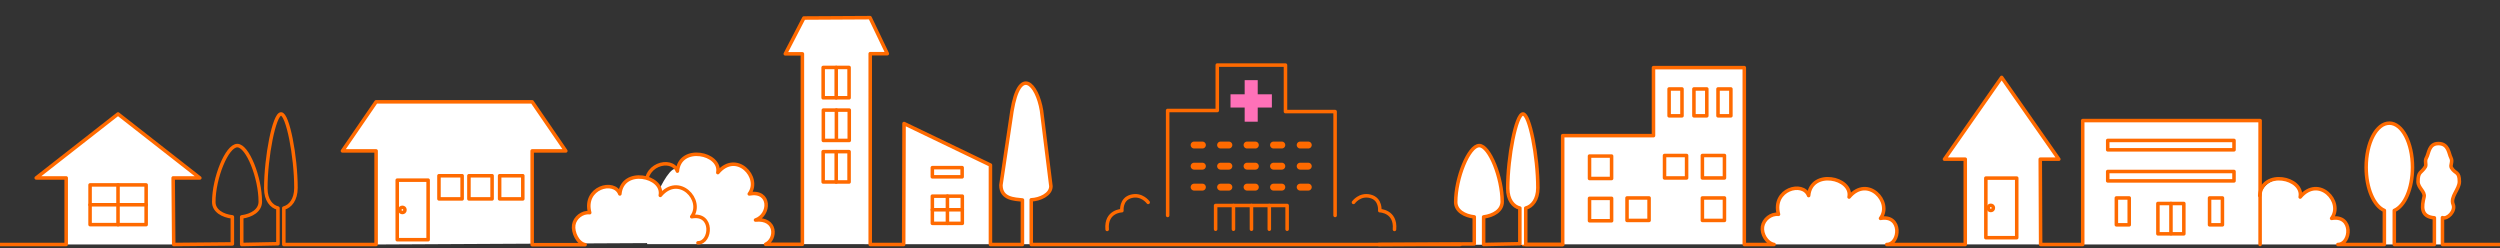 <?xml version="1.0" encoding="utf-8"?>
<!-- Generator: Adobe Illustrator 25.4.1, SVG Export Plug-In . SVG Version: 6.00 Build 0)  -->
<svg version="1.0" id="レイヤー_1" xmlns="http://www.w3.org/2000/svg" xmlns:xlink="http://www.w3.org/1999/xlink" x="0px"
	 y="0px" width="1360px" height="135px" viewBox="0 0 1360 135" enable-background="new 0 0 1360 135" xml:space="preserve">
<rect x="0" y="0" width="1360" height="135" fill="#333333" stroke="none"/>
<g>
	<g>
		
			<path fill="none" stroke="#FF6A00" stroke-width="1.921" stroke-linecap="round" stroke-linejoin="round" stroke-miterlimit="10" d="
			M736.3,110.1c0,0,3.4-4.8,9.2-3.3c5.8,1.5,5.1,7.8,5.1,7.8s8.9,0.2,8,10.2"/>
		
			<path fill="none" stroke="#FF6A00" stroke-width="1.921" stroke-linecap="round" stroke-linejoin="round" stroke-miterlimit="10" d="
			M624.6,110.1c0,0-3.4-4.8-9.2-3.3c-5.8,1.5-5.1,7.8-5.1,7.8s-8.9,0.2-8,10.2"/>
		
			<polyline fill="none" stroke="#FF6A00" stroke-width="1.921" stroke-linecap="round" stroke-linejoin="round" stroke-miterlimit="10" points="
			726.3,117.2 726.3,60.7 699.3,60.7 699.3,35.4 662.2,35.4 662.2,60.1 635.2,60.1 635.2,117.2 		"/>
		<polygon fill="#FF71B8" points="691.9,51.3 684.2,51.3 684.2,43.6 677.1,43.6 677.1,51.3 669.4,51.3 669.4,58.5 677.1,58.5 
			677.1,66.2 684.2,66.2 684.2,58.5 691.9,58.5 		"/>
		
			<polyline fill="none" stroke="#FF6A00" stroke-width="1.921" stroke-linecap="round" stroke-linejoin="round" stroke-miterlimit="10" points="
			700.2,124.7 700.2,111.8 661.3,111.8 661.3,124.7 		"/>
		
			<line fill="none" stroke="#FF6A00" stroke-width="1.921" stroke-linecap="round" stroke-linejoin="round" stroke-miterlimit="10" x1="671" y1="111.8" x2="671" y2="124.7"/>
		
			<line fill="none" stroke="#FF6A00" stroke-width="1.921" stroke-linecap="round" stroke-linejoin="round" stroke-miterlimit="10" x1="680.8" y1="111.8" x2="680.8" y2="124.7"/>
		
			<line fill="none" stroke="#FF6A00" stroke-width="1.921" stroke-linecap="round" stroke-linejoin="round" stroke-miterlimit="10" x1="690.5" y1="111.8" x2="690.5" y2="124.7"/>
		
			<line fill="none" stroke="#FF6A00" stroke-width="3.764" stroke-linecap="round" stroke-linejoin="round" stroke-miterlimit="10" x1="649.6" y1="78.9" x2="654.1" y2="78.9"/>
		
			<line fill="none" stroke="#FF6A00" stroke-width="3.764" stroke-linecap="round" stroke-linejoin="round" stroke-miterlimit="10" x1="664" y1="78.9" x2="668.5" y2="78.9"/>
		
			<line fill="none" stroke="#FF6A00" stroke-width="3.764" stroke-linecap="round" stroke-linejoin="round" stroke-miterlimit="10" x1="678.4" y1="78.9" x2="682.9" y2="78.9"/>
		
			<line fill="none" stroke="#FF6A00" stroke-width="3.764" stroke-linecap="round" stroke-linejoin="round" stroke-miterlimit="10" x1="692.8" y1="78.9" x2="697.3" y2="78.9"/>
		
			<line fill="none" stroke="#FF6A00" stroke-width="3.764" stroke-linecap="round" stroke-linejoin="round" stroke-miterlimit="10" x1="707.3" y1="78.9" x2="711.7" y2="78.9"/>
		
			<line fill="none" stroke="#FF6A00" stroke-width="3.764" stroke-linecap="round" stroke-linejoin="round" stroke-miterlimit="10" x1="649.6" y1="90.4" x2="654.1" y2="90.4"/>
		
			<line fill="none" stroke="#FF6A00" stroke-width="3.764" stroke-linecap="round" stroke-linejoin="round" stroke-miterlimit="10" x1="664" y1="90.4" x2="668.5" y2="90.4"/>
		
			<line fill="none" stroke="#FF6A00" stroke-width="3.764" stroke-linecap="round" stroke-linejoin="round" stroke-miterlimit="10" x1="678.4" y1="90.4" x2="682.9" y2="90.4"/>
		
			<line fill="none" stroke="#FF6A00" stroke-width="3.764" stroke-linecap="round" stroke-linejoin="round" stroke-miterlimit="10" x1="692.8" y1="90.4" x2="697.3" y2="90.4"/>
		
			<line fill="none" stroke="#FF6A00" stroke-width="3.764" stroke-linecap="round" stroke-linejoin="round" stroke-miterlimit="10" x1="707.3" y1="90.4" x2="711.7" y2="90.4"/>
		
			<line fill="none" stroke="#FF6A00" stroke-width="3.764" stroke-linecap="round" stroke-linejoin="round" stroke-miterlimit="10" x1="678.4" y1="101.8" x2="682.9" y2="101.8"/>
		
			<line fill="none" stroke="#FF6A00" stroke-width="3.764" stroke-linecap="round" stroke-linejoin="round" stroke-miterlimit="10" x1="692.8" y1="101.8" x2="697.3" y2="101.8"/>
		
			<line fill="none" stroke="#FF6A00" stroke-width="3.764" stroke-linecap="round" stroke-linejoin="round" stroke-miterlimit="10" x1="707.3" y1="101.8" x2="711.7" y2="101.8"/>
		
			<line fill="none" stroke="#FF6A00" stroke-width="3.764" stroke-linecap="round" stroke-linejoin="round" stroke-miterlimit="10" x1="649.6" y1="101.8" x2="654.1" y2="101.8"/>
		
			<line fill="none" stroke="#FF6A00" stroke-width="3.764" stroke-linecap="round" stroke-linejoin="round" stroke-miterlimit="10" x1="664" y1="101.8" x2="668.5" y2="101.8"/>
	</g>
	<g>
		<path fill="#FFFFFF" d="M1229.3,133c-9.6-48.1,24.1-36.5,22-25.8c10.1-12.1,23.8,2.7,17.1,11.6c11.9-2.2,10.7,14.2,3.4,14.2h25.3
			v-18.5c-5.7-2.4-9.9-12-9.9-23.5c0-13.3,5.6-24,12.6-24s12.6,10.7,12.6,24c0,11.5-4.2,21.1-9.9,23.5V133h21.8v-14.5
			c-7.7-0.6-6.8-6.4-5.6-11.4c0.7-2.8-3.3-4.9-3.3-8.3c0-5.7,1.9-4.6,4-8.1c0.7-1.2-0.5-3.1,0.6-4.9c1.4-2.4,1.2-7.7,6.5-7.7
			c5.6,0,5.6,5.5,6.8,7.7c1.2,2.2-0.6,4,0.3,5.5c2.1,3.4,4.3,1.8,4.3,7.5c0,4.2-5.1,8.3-3.4,12.4c1.5,3.6-3.2,8.3-5.8,7.2V133h31.4
			H1229.3z"/>
		<path fill="#FFFFFF" d="M352.1,132.8c-3.6-13.7,13.4-47.7,16.4-39.7c1.3-14.6,24.1-9.8,22,0.8c10.1-12.1,23.8,2.7,17.1,11.6
			c11.9-2.2,11.4,11.5,3.4,14.2c11.6-1.2,11.5,10.5,5.5,13.2h20V29.3h-9.3l10.1-19.5l36-0.2l9.4,19.6h-9.3V133h18.2l0.2-65.8
			l47,22.6V133h17.4v-24.2c-4.3-0.5-11.7-0.5-11.7-8.1l6-40.3c4.1-24.9,13.7-14.9,16.1-0.2l5.1,41.1c0,4.6-6.1,7.2-10.7,7.4V133h289
			V73.8h49.4v-37h49.4V133h16.2c-4-0.7-6.9-5.7-6.3-9.7c0.6-4,4.7-7.2,8.7-6.7c-3.6-13.7,13.4-18.3,16.4-10.2
			c1.3-14.6,24.1-9.8,22,0.8c10.1-12.1,23.8,2.7,17.1,11.6c11.9-2.2,10.7,14.2,3.4,14.2h42.7V86.6h-11.3l31.1-44.5l31.1,44.5h-10.1
			l0.2,46.4h22.9V65.6h96.5V133L352.1,132.8z"/>
		
			<path fill="none" stroke="#FF6A00" stroke-width="1.921" stroke-linecap="round" stroke-linejoin="round" stroke-miterlimit="10" d="
			M828.7,133h21.4V73.8h49.4v-37h49.4V133h16.2c-4-0.7-6.9-5.7-6.3-9.7c0.6-4,4.7-7.2,8.7-6.7c-3.6-13.7,13.4-18.3,16.4-10.2
			c1.3-14.6,24.1-9.8,22,0.8c10.1-12.1,23.8,2.7,17.1,11.6c11.9-2.2,10.7,14.2,3.4,14.2h42.7V86.6h-11.3l31.1-44.5l31.1,44.5h-10.1
			l0.2,46.4h22.9V65.6h96.5V133"/>
		
			<path fill="none" stroke="#FF6A00" stroke-width="1.921" stroke-linecap="round" stroke-linejoin="round" stroke-miterlimit="10" d="
			M352.1,103.3c-3.6-13.7,13.4-18.3,16.4-10.2c1.3-14.6,24.1-9.8,22,0.8c10.1-12.1,23.8,2.7,17.1,11.6c11.9-2.2,11.4,11.5,3.4,14.2
			c11.6-1.2,11.5,10.5,5.5,13.2h20V29.3h-9.3l10.1-19.5l36-0.2l9.4,19.6h-9.3V133h18.2l0.2-65.8l47,22.6V133h17.4v-24.2
			c-4.3-0.5-11.7-0.5-11.7-8.1l6-40.3c4.1-24.9,13.7-14.9,16.1-0.2l5.1,41.1c0,4.6-6.1,7.2-10.7,7.4V133h233.2"/>
		<polyline fill="#FFFFFF" points="94.5,133 94.2,96.8 108.8,96.8 64.2,62 19.7,96.8 35.9,96.8 35.9,133 0.2,133 		"/>
		<path fill="#FFFFFF" d="M379.7,132.1c7.3,0,8.5-16.4-3.4-14.2c6.8-8.9-7-23.7-17.1-11.6c2.1-10.7-20.7-15.4-22-0.8
			c-3-8.1-20-3.5-16.4,10.2c-4-0.5-8.1,2.7-8.7,6.7c-0.6,4,2.2,10,6.2,10.7h-28.8V82.1h18.3l-18.3-26.7h-84.9l-18.3,26.7h18.3V133"
			/>
		<path fill="#FFFFFF" d="M880.1,133H830v-19.8c3.5-0.9,6.6-4.6,6.6-11c0-17.2-4.5-40.2-8.1-40.2c-3.7,0-8.3,23.3-8.3,40.5
			c0,6.3,3.1,9.9,6.6,10.7v19.4l-19.7,0.4v-15c5.4-0.7,10.1-3.5,10.1-8.3c0-13-6.9-30.5-12.5-30.5c-5.7,0-12.8,17.7-12.8,30.7
			c0,4.8,4.8,7.5,10.1,8.1v14.7l-51.9,0.3"/>
		<path fill="#FFFFFF" d="M880.1,133H830v-19.8c3.5-0.9,6.6-4.6,6.6-11c0-17.2-4.5-40.2-8.1-40.2c-3.7,0-8.3,23.3-8.3,40.5
			c0,6.3,3.1,9.9,6.6,10.7v19.4l-19.7,0.4v-15c5.4-0.7,10.1-3.5,10.1-8.3c0-13-6.9-30.5-12.5-30.5c-5.7,0-12.8,17.7-12.8,30.7
			c0,4.8,4.8,7.5,10.1,8.1v14.7l-51.9,0.3"/>
		
			<path fill="none" stroke="#FF6A00" stroke-width="1.921" stroke-linecap="round" stroke-linejoin="round" stroke-miterlimit="10" d="
			M850.1,133H830v-19.8c3.5-0.9,6.6-4.6,6.6-11c0-17.2-4.5-40.2-8.1-40.2c-3.7,0-8.3,23.3-8.3,40.5c0,6.3,3.1,9.9,6.6,10.7v19.4
			l-19.7,0.4v-15c5.4-0.7,10.1-3.5,10.1-8.3c0-13-6.9-30.5-12.5-30.5c-5.7,0-12.8,17.7-12.8,30.7c0,4.8,4.8,7.5,10.1,8.1v14.7
			l-51.9,0.3"/>
		<g>
			<g>
				<g>
					
						<polygon fill="none" stroke="#FF6A00" stroke-width="1.921" stroke-linecap="round" stroke-linejoin="round" stroke-miterlimit="10" points="
						79.5,122.2 49,122.2 49,100.6 64.2,100.6 79.5,100.6 					"/>
					
						<line fill="none" stroke="#FF6A00" stroke-width="1.921" stroke-linecap="round" stroke-linejoin="round" stroke-miterlimit="10" x1="64.2" y1="122.2" x2="64.2" y2="100.6"/>
					
						<line fill="none" stroke="#FF6A00" stroke-width="1.921" stroke-linecap="round" stroke-linejoin="round" stroke-miterlimit="10" x1="49" y1="111.4" x2="79.5" y2="111.4"/>
				</g>
			</g>
			
				<rect x="216.1" y="98" fill="none" stroke="#FF6A00" stroke-width="1.921" stroke-linecap="round" stroke-linejoin="round" stroke-miterlimit="10" width="16.8" height="32.4"/>
			
				<rect x="238.8" y="95.6" fill="none" stroke="#FF6A00" stroke-width="1.921" stroke-linecap="round" stroke-linejoin="round" stroke-miterlimit="10" width="12.6" height="12.6"/>
			
				<rect x="255.1" y="95.6" fill="none" stroke="#FF6A00" stroke-width="1.921" stroke-linecap="round" stroke-linejoin="round" stroke-miterlimit="10" width="12.6" height="12.6"/>
			
				<rect x="271.8" y="95.6" fill="none" stroke="#FF6A00" stroke-width="1.921" stroke-linecap="round" stroke-linejoin="round" stroke-miterlimit="10" width="12.6" height="12.6"/>
			
				<circle fill="none" stroke="#FF6A00" stroke-width="1.921" stroke-linecap="round" stroke-linejoin="round" stroke-miterlimit="10" cx="218.9" cy="114.2" r="1.4"/>
			<g>
				
					<rect x="1080.3" y="96.9" fill="none" stroke="#FF6A00" stroke-width="1.921" stroke-linecap="round" stroke-linejoin="round" stroke-miterlimit="10" width="16.8" height="32.4"/>
				
					<circle fill="none" stroke="#FF6A00" stroke-width="1.921" stroke-linecap="round" stroke-linejoin="round" stroke-miterlimit="10" cx="1083" cy="113.1" r="1.4"/>
			</g>
			<g>
				
					<path fill="none" stroke="#FF6A00" stroke-width="1.921" stroke-linecap="round" stroke-linejoin="round" stroke-miterlimit="10" d="
					M379.7,132.1c7.3,0,8.5-16.4-3.4-14.2c6.8-8.9-7-23.7-17.1-11.6c2.1-10.7-20.7-15.4-22-0.8c-3-8.1-20-3.5-16.4,10.2
					c-4-0.5-8.1,2.7-8.7,6.7c-0.6,4,2.2,10,6.2,10.7h-28.8V82.1h18.3l-18.3-26.7h-84.9l-18.3,26.7h18.3V133h-50.2v-19.8
					c3.5-0.9,6.6-4.6,6.6-11c0-17.2-4.5-40.2-8.1-40.2c-3.7,0-8.3,23.3-8.3,40.5c0,6.3,3.1,9.9,6.6,10.7v19.4l-19.7,0.4v-15
					c5.4-0.7,10.1-3.5,10.1-8.3c0-13-6.9-30.5-12.5-30.5c-5.7,0-12.8,17.7-12.8,30.7c0,4.8,4.8,7.5,10.1,8.1v14.7L94.5,133
					l-0.3-36.2h14.5L64.2,62L19.7,96.8h16.3V133H0.2"/>
			</g>
			<g>
				
					<rect x="447.8" y="36.7" fill="none" stroke="#FF6A00" stroke-width="1.921" stroke-linecap="round" stroke-linejoin="round" stroke-miterlimit="10" width="14.1" height="16.5"/>
				
					<line fill="none" stroke="#FF6A00" stroke-width="1.921" stroke-linecap="round" stroke-linejoin="round" stroke-miterlimit="10" x1="454.9" y1="36.7" x2="454.9" y2="53.2"/>
			</g>
			<g>
				
					<rect x="447.9" y="59.9" fill="none" stroke="#FF6A00" stroke-width="1.921" stroke-linecap="round" stroke-linejoin="round" stroke-miterlimit="10" width="14.1" height="16.5"/>
				
					<line fill="none" stroke="#FF6A00" stroke-width="1.921" stroke-linecap="round" stroke-linejoin="round" stroke-miterlimit="10" x1="455" y1="59.9" x2="455" y2="76.3"/>
			</g>
			<g>
				
					<rect x="447.8" y="82.5" fill="none" stroke="#FF6A00" stroke-width="1.921" stroke-linecap="round" stroke-linejoin="round" stroke-miterlimit="10" width="14.1" height="16.5"/>
				
					<line fill="none" stroke="#FF6A00" stroke-width="1.921" stroke-linecap="round" stroke-linejoin="round" stroke-miterlimit="10" x1="454.9" y1="82.5" x2="454.9" y2="99"/>
			</g>
			<g>
				
					<polygon fill="none" stroke="#FF6A00" stroke-width="1.921" stroke-linecap="round" stroke-linejoin="round" stroke-miterlimit="10" points="
					523.5,121.5 507.2,121.5 507.2,106.7 515.4,106.7 523.5,106.7 				"/>
				
					<line fill="none" stroke="#FF6A00" stroke-width="1.921" stroke-linecap="round" stroke-linejoin="round" stroke-miterlimit="10" x1="515.4" y1="121.5" x2="515.4" y2="106.7"/>
				
					<line fill="none" stroke="#FF6A00" stroke-width="1.921" stroke-linecap="round" stroke-linejoin="round" stroke-miterlimit="10" x1="507.2" y1="114.1" x2="523.5" y2="114.1"/>
			</g>
			
				<rect x="507.2" y="91.2" fill="none" stroke="#FF6A00" stroke-width="1.921" stroke-linecap="round" stroke-linejoin="round" stroke-miterlimit="10" width="16.2" height="5"/>
			
				<rect x="908" y="48.4" fill="none" stroke="#FF6A00" stroke-width="1.921" stroke-linecap="round" stroke-linejoin="round" stroke-miterlimit="10" width="7" height="14.6"/>
			
				<rect x="921.5" y="48.4" fill="none" stroke="#FF6A00" stroke-width="1.921" stroke-linecap="round" stroke-linejoin="round" stroke-miterlimit="10" width="7" height="14.6"/>
			
				<rect x="934.6" y="48.4" fill="none" stroke="#FF6A00" stroke-width="1.921" stroke-linecap="round" stroke-linejoin="round" stroke-miterlimit="10" width="7" height="14.6"/>
			
				<rect x="864.7" y="84.9" fill="none" stroke="#FF6A00" stroke-width="1.921" stroke-linecap="round" stroke-linejoin="round" stroke-miterlimit="10" width="12" height="12.2"/>
			
				<rect x="905.5" y="84.6" fill="none" stroke="#FF6A00" stroke-width="1.921" stroke-linecap="round" stroke-linejoin="round" stroke-miterlimit="10" width="12" height="12.2"/>
			
				<rect x="926.1" y="84.6" fill="none" stroke="#FF6A00" stroke-width="1.921" stroke-linecap="round" stroke-linejoin="round" stroke-miterlimit="10" width="12" height="12.2"/>
			
				<rect x="864.7" y="107.9" fill="none" stroke="#FF6A00" stroke-width="1.921" stroke-linecap="round" stroke-linejoin="round" stroke-miterlimit="10" width="12" height="12.2"/>
			
				<rect x="885.1" y="107.7" fill="none" stroke="#FF6A00" stroke-width="1.921" stroke-linecap="round" stroke-linejoin="round" stroke-miterlimit="10" width="12" height="12.2"/>
			
				<rect x="926.1" y="107.7" fill="none" stroke="#FF6A00" stroke-width="1.921" stroke-linecap="round" stroke-linejoin="round" stroke-miterlimit="10" width="12" height="12.2"/>
			<g>
				<g>
					
						<rect x="1173.9" y="110.7" fill="none" stroke="#FF6A00" stroke-width="1.921" stroke-linecap="round" stroke-linejoin="round" stroke-miterlimit="10" width="14.1" height="16.5"/>
					
						<line fill="none" stroke="#FF6A00" stroke-width="1.921" stroke-linecap="round" stroke-linejoin="round" stroke-miterlimit="10" x1="1181" y1="110.7" x2="1181" y2="127.1"/>
				</g>
				
					<rect x="1151.3" y="107.7" fill="none" stroke="#FF6A00" stroke-width="1.921" stroke-linecap="round" stroke-linejoin="round" stroke-miterlimit="10" width="7" height="14.6"/>
				
					<rect x="1202" y="107.7" fill="none" stroke="#FF6A00" stroke-width="1.921" stroke-linecap="round" stroke-linejoin="round" stroke-miterlimit="10" width="7" height="14.6"/>
				
					<rect x="1146.6" y="76.4" fill="none" stroke="#FF6A00" stroke-width="1.921" stroke-linecap="round" stroke-linejoin="round" stroke-miterlimit="10" width="68.7" height="5.1"/>
				
					<rect x="1146.6" y="93.3" fill="none" stroke="#FF6A00" stroke-width="1.921" stroke-linecap="round" stroke-linejoin="round" stroke-miterlimit="10" width="68.7" height="5.1"/>
			</g>
			
				<path fill="none" stroke="#FF6A00" stroke-width="1.921" stroke-linecap="round" stroke-linejoin="round" stroke-miterlimit="10" d="
				M1229.3,106.4c1.3-14.6,24.1-9.8,22,0.8c10.1-12.1,23.8,2.7,17.1,11.6c11.9-2.2,10.7,14.2,3.4,14.2h25.3v-18.5
				c-5.7-2.4-9.9-12-9.9-23.5c0-13.3,5.6-24,12.6-24s12.6,10.7,12.6,24c0,11.5-4.2,21.1-9.9,23.5V133h21.8v-14.5
				c-7.7-0.6-6.8-6.4-5.6-11.4c0.7-2.8-3.3-4.9-3.3-8.3c0-5.7,1.9-4.6,4-8.1c0.7-1.2-0.5-3.1,0.6-4.9c1.4-2.4,1.2-7.7,6.5-7.7
				c5.6,0,5.6,5.5,6.8,7.7c1.2,2.2-0.6,4,0.3,5.5c2.1,3.4,4.3,1.8,4.3,7.5c0,4.2-5.1,8.3-3.4,12.4c1.5,3.6-3.2,8.3-5.8,7.2V133h31.4
				"/>
		</g>
	</g>
</g>
</svg>
